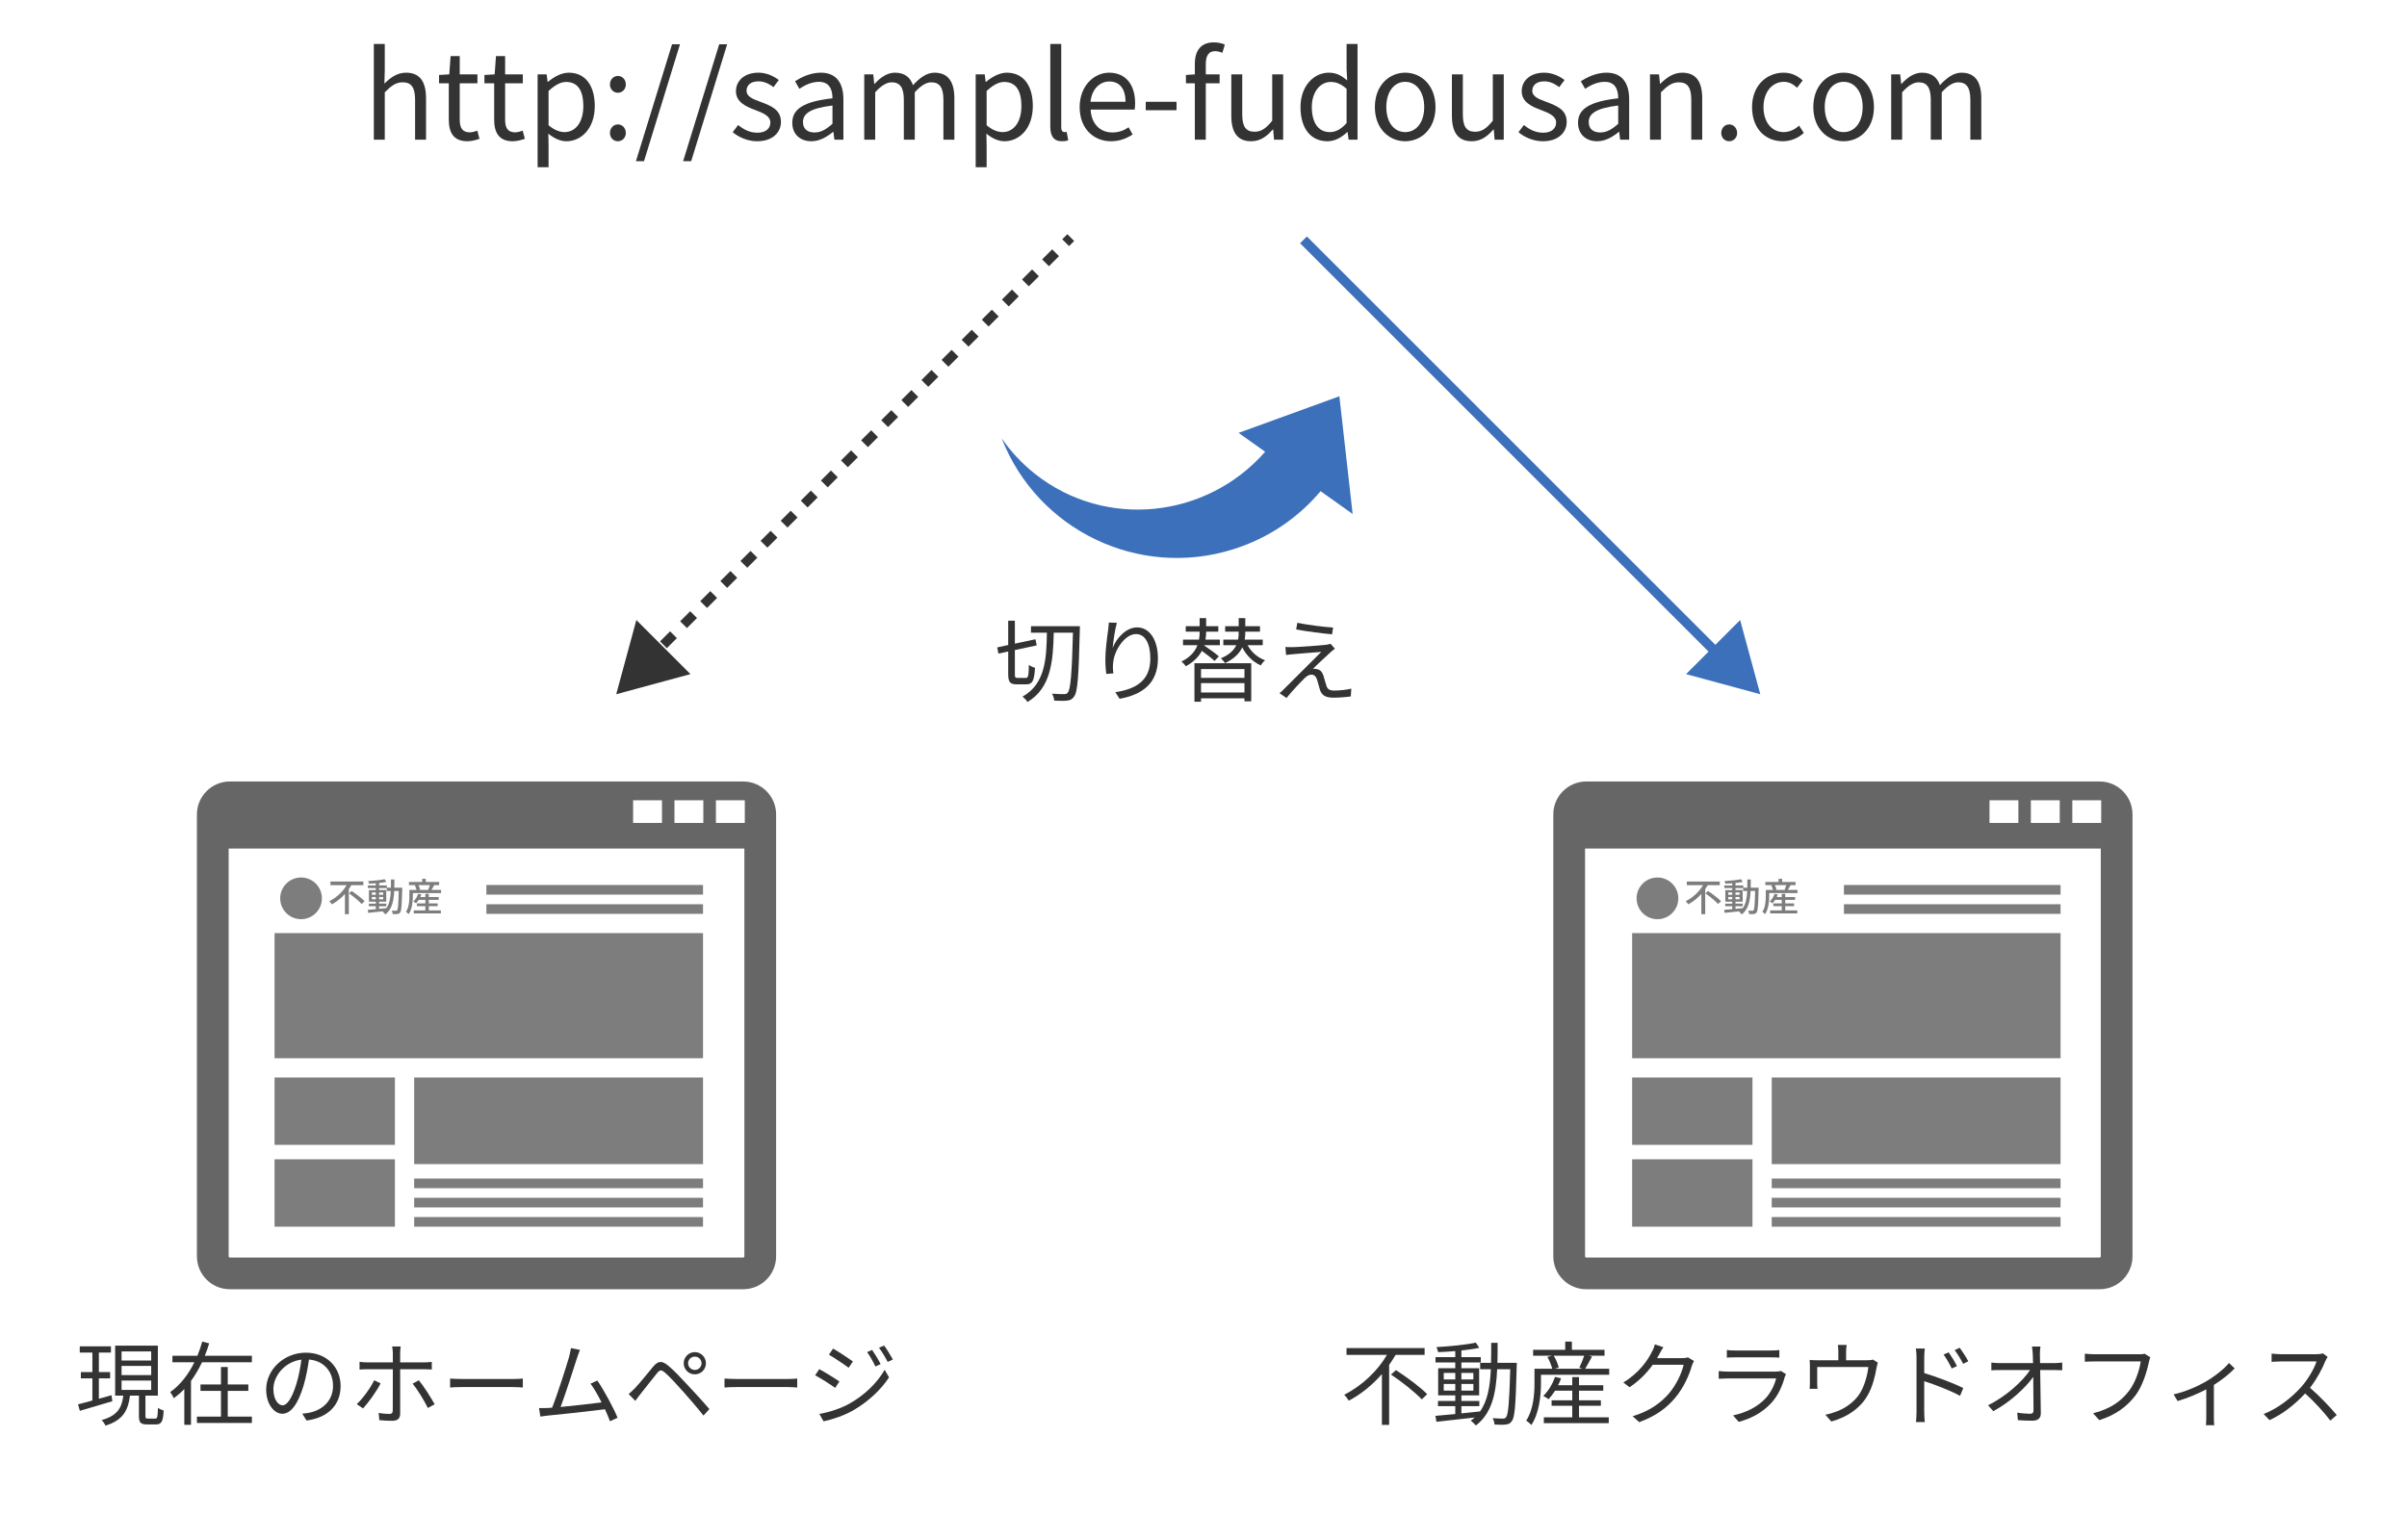 <?xml version="1.0" encoding="utf-8"?>
<!-- Generator: Adobe Illustrator 16.0.3, SVG Export Plug-In . SVG Version: 6.00 Build 0)  -->
<!DOCTYPE svg PUBLIC "-//W3C//DTD SVG 1.1//EN" "http://www.w3.org/Graphics/SVG/1.1/DTD/svg11.dtd">
<svg version="1.1" xmlns="http://www.w3.org/2000/svg" xmlns:xlink="http://www.w3.org/1999/xlink" x="0px" y="0px" width="500px"
	 height="320px" viewBox="225.464 127.607 500 320" enable-background="new 225.464 127.607 500 320" xml:space="preserve">
<g id="レイヤー_1">
	<title>freee_fin_illcon</title>
</g>
<g id="イラスト">
	<path fill="#3D70BB" d="M440.563,226.153c-2.773-2.181-5.118-4.707-7.027-7.471c7.406,19.021,28.412,29.28,48.158,23.044
		c7.324-2.313,13.488-6.585,18.094-12.055l6.658,4.735l-2.758-24.457l-20.938,7.607l5.52,3.924
		C476.054,235.393,455.101,237.586,440.563,226.153z"/>
	<path fill="#666666" d="M379.85,289.994H273.202c-3.757,0-6.833,3.076-6.833,6.833v91.84c0,3.779,3.076,6.833,6.833,6.833H379.85
		c3.779,0,6.833-3.054,6.833-6.833v-91.84C386.683,293.07,383.629,289.994,379.85,289.994z M365.569,293.905h5.998v4.702h-5.998
		V293.905z M356.979,293.905h5.998v4.702h-5.998V293.905z M380.092,388.667c0,0.132-0.11,0.241-0.242,0.241H273.202
		c-0.132,0-0.242-0.109-0.242-0.241v-84.743h107.131V388.667z M380.18,298.607h-5.999v-4.702h5.999V298.607z"/>
	<g>
		<rect x="282.5" y="321.5" fill="#7D7D7D" width="89" height="26"/>
		<rect x="326.5" y="311.5" fill="#7D7D7D" width="45" height="2"/>
		<rect x="326.5" y="315.5" fill="#7D7D7D" width="45" height="2"/>
		<rect x="311.5" y="372.5" fill="#7D7D7D" width="60" height="2"/>
		<rect x="311.5" y="376.5" fill="#7D7D7D" width="60" height="2"/>
		<rect x="311.5" y="380.5" fill="#7D7D7D" width="60" height="2"/>
		<rect x="282.5" y="351.5" fill="#7D7D7D" width="25" height="14"/>
		<rect x="282.5" y="368.5" fill="#7D7D7D" width="25" height="14"/>
		<rect x="311.5" y="351.5" fill="#7D7D7D" width="60" height="18"/>
		<circle fill="#7D7D7D" cx="288.001" cy="314.275" r="4.333"/>
		<g>
			<g>
				<path fill="#7D7D7D" d="M298.451,311.536c-0.168,0.272-0.336,0.552-0.528,0.824v5.205h-0.808v-4.198
					c-0.768,0.855-1.695,1.615-2.727,2.159c-0.12-0.2-0.352-0.504-0.512-0.664c1.52-0.743,2.831-2.022,3.598-3.326h-3.374v-0.76
					h6.844v0.76H298.451z M298.515,312.752c0.896,0.6,2.111,1.503,2.694,2.118l-0.624,0.576c-0.536-0.616-1.719-1.567-2.63-2.215
					L298.515,312.752z"/>
				<path fill="#7D7D7D" d="M309.026,312.056c0,0-0.008,0.256-0.008,0.345c-0.088,3.302-0.16,4.438-0.416,4.781
					c-0.152,0.239-0.32,0.304-0.568,0.344c-0.24,0.031-0.607,0.031-0.983,0.008c-0.016-0.2-0.096-0.504-0.208-0.704
					c0.368,0.032,0.696,0.032,0.84,0.032c0.136,0,0.208-0.023,0.288-0.128c0.176-0.224,0.256-1.239,0.32-3.989h-0.943
					c-0.104,2.126-0.464,3.821-1.839,4.877c-0.112-0.168-0.36-0.432-0.536-0.552c0.048-0.032,0.096-0.072,0.144-0.112
					c-1.151,0.137-2.303,0.256-3.158,0.336l-0.096-0.632c0.464-0.031,1.039-0.079,1.671-0.136v-0.607h-1.455v-0.544h1.455v-0.407
					h-1.431v-2.407h1.431v-0.415h-1.647v-0.552h1.647v-0.448c-0.488,0.04-0.976,0.064-1.423,0.08
					c-0.024-0.152-0.104-0.392-0.176-0.536c1.184-0.063,2.599-0.208,3.43-0.392l0.352,0.56c-0.423,0.088-0.951,0.168-1.503,0.225
					v0.512h1.615v0.463h0.839c0.008-0.543,0.008-1.111,0.008-1.711h0.711c0,0.592-0.008,1.168-0.016,1.711H309.026z
					 M302.709,313.535h0.823v-0.487h-0.823V313.535z M303.533,314.479v-0.487h-0.823v0.487H303.533z M304.212,316.462
					c0.496-0.048,1.007-0.097,1.511-0.152c0.656-0.903,0.855-2.11,0.919-3.565h-0.848v-0.6h-1.583v0.415h1.487v2.407h-1.487v0.407
					h1.503v0.544h-1.503V316.462z M305.068,313.535v-0.487h-0.855v0.487H305.068z M304.212,313.991v0.487h0.855v-0.487H304.212z"/>
				<path fill="#7D7D7D" d="M317.09,312.527v0.648h-5.869v0.615c0,1.071-0.136,2.694-0.856,3.766
					c-0.12-0.128-0.423-0.392-0.567-0.472c0.64-0.983,0.711-2.351,0.711-3.294v-1.264h1.495c-0.064-0.271-0.208-0.639-0.36-0.927
					l0.288-0.072h-1.519v-0.647h2.75v-0.656h0.744v0.656h2.782v0.647h-1.135l0.104,0.024c-0.2,0.344-0.4,0.703-0.568,0.975H317.09z
					 M314.547,316.781h2.502v0.632h-5.629v-0.632h2.398v-0.879h-1.743v-0.576h1.743v-0.735h-1.367
					c-0.168,0.271-0.36,0.512-0.543,0.703c-0.136-0.104-0.424-0.279-0.592-0.359c0.44-0.392,0.808-0.999,1.016-1.607l0.664,0.152
					c-0.064,0.176-0.136,0.352-0.216,0.52h1.039v-0.655h0.728v0.655h2.047v0.592h-2.047v0.735h1.831v0.576h-1.831V316.781z
					 M312.373,311.528c0.167,0.296,0.319,0.664,0.368,0.92l-0.288,0.079h2.151l-0.2-0.063c0.12-0.264,0.272-0.632,0.368-0.936
					H312.373z"/>
			</g>
		</g>
	</g>
	<path fill="#666666" d="M661.611,289.994H554.963c-3.758,0-6.834,3.076-6.834,6.833v91.84c0,3.779,3.076,6.833,6.834,6.833h106.648
		c3.779,0,6.832-3.054,6.832-6.833v-91.84C668.443,293.07,665.391,289.994,661.611,289.994z M647.33,293.905h5.998v4.702h-5.998
		V293.905z M638.738,293.905h5.998v4.702h-5.998V293.905z M661.852,388.667c0,0.132-0.109,0.241-0.24,0.241H554.963
		c-0.133,0-0.242-0.109-0.242-0.241v-84.743h107.131V388.667z M661.941,298.607h-6v-4.702h6V298.607z"/>
	<g>
		<rect x="564.5" y="321.5" fill="#7D7D7D" width="89" height="26"/>
		<rect x="608.5" y="311.5" fill="#7D7D7D" width="45" height="2"/>
		<rect x="608.5" y="315.5" fill="#7D7D7D" width="45" height="2"/>
		<rect x="593.5" y="372.5" fill="#7D7D7D" width="60" height="2"/>
		<rect x="593.5" y="376.5" fill="#7D7D7D" width="60" height="2"/>
		<rect x="593.5" y="380.5" fill="#7D7D7D" width="60" height="2"/>
		<rect x="564.5" y="351.5" fill="#7D7D7D" width="25" height="14"/>
		<rect x="564.5" y="368.5" fill="#7D7D7D" width="25" height="14"/>
		<rect x="593.5" y="351.5" fill="#7D7D7D" width="60" height="18"/>
		<circle fill="#7D7D7D" cx="569.762" cy="314.275" r="4.334"/>
		<g>
			<g>
				<path fill="#7D7D7D" d="M580.212,311.536c-0.168,0.272-0.336,0.552-0.528,0.824v5.205h-0.807v-4.198
					c-0.768,0.855-1.695,1.615-2.727,2.159c-0.12-0.2-0.352-0.504-0.512-0.664c1.52-0.743,2.83-2.022,3.598-3.326h-3.374v-0.76
					h6.845v0.76H580.212z M580.275,312.752c0.896,0.6,2.111,1.503,2.695,2.118l-0.624,0.576c-0.536-0.616-1.72-1.567-2.63-2.215
					L580.275,312.752z"/>
				<path fill="#7D7D7D" d="M590.787,312.056c0,0-0.009,0.256-0.009,0.345c-0.088,3.302-0.159,4.438-0.415,4.781
					c-0.152,0.239-0.32,0.304-0.568,0.344c-0.24,0.031-0.607,0.031-0.983,0.008c-0.017-0.2-0.096-0.504-0.208-0.704
					c0.368,0.032,0.695,0.032,0.84,0.032c0.136,0,0.207-0.023,0.287-0.128c0.176-0.224,0.256-1.239,0.32-3.989h-0.943
					c-0.104,2.126-0.464,3.821-1.839,4.877c-0.112-0.168-0.36-0.432-0.536-0.552c0.049-0.032,0.096-0.072,0.145-0.112
					c-1.152,0.137-2.303,0.256-3.158,0.336l-0.096-0.632c0.463-0.031,1.039-0.079,1.67-0.136v-0.607h-1.455v-0.544h1.455v-0.407
					h-1.431v-2.407h1.431v-0.415h-1.646v-0.552h1.646v-0.448c-0.487,0.04-0.975,0.064-1.423,0.08
					c-0.024-0.152-0.104-0.392-0.176-0.536c1.184-0.063,2.599-0.208,3.431-0.392l0.352,0.56c-0.424,0.088-0.951,0.168-1.504,0.225
					v0.512h1.615v0.463h0.84c0.008-0.543,0.008-1.111,0.008-1.711h0.712c0,0.592-0.009,1.168-0.017,1.711H590.787z M584.471,313.535
					h0.822v-0.487h-0.822V313.535z M585.293,314.479v-0.487h-0.822v0.487H585.293z M585.973,316.462
					c0.496-0.048,1.008-0.097,1.512-0.152c0.656-0.903,0.855-2.11,0.92-3.565h-0.848v-0.6h-1.584v0.415h1.488v2.407h-1.488v0.407
					h1.504v0.544h-1.504V316.462z M586.828,313.535v-0.487h-0.855v0.487H586.828z M585.973,313.991v0.487h0.855v-0.487H585.973z"/>
				<path fill="#7D7D7D" d="M598.851,312.527v0.648h-5.868v0.615c0,1.071-0.137,2.694-0.856,3.766
					c-0.12-0.128-0.423-0.392-0.567-0.472c0.64-0.983,0.711-2.351,0.711-3.294v-1.264h1.496c-0.064-0.271-0.209-0.639-0.36-0.927
					l0.288-0.072h-1.52v-0.647h2.751v-0.656h0.743v0.656h2.783v0.647h-1.136l0.104,0.024c-0.201,0.344-0.4,0.703-0.568,0.975
					H598.851z M596.309,316.781h2.502v0.632h-5.629v-0.632h2.398v-0.879h-1.742v-0.576h1.742v-0.735h-1.367
					c-0.168,0.271-0.359,0.512-0.543,0.703c-0.137-0.104-0.424-0.279-0.592-0.359c0.439-0.392,0.807-0.999,1.016-1.607l0.663,0.152
					c-0.063,0.176-0.136,0.352-0.216,0.52h1.039v-0.655h0.729v0.655h2.047v0.592h-2.047v0.735h1.83v0.576h-1.83V316.781z
					 M594.133,311.528c0.168,0.296,0.32,0.664,0.368,0.92l-0.288,0.079h2.15l-0.199-0.063c0.119-0.264,0.271-0.632,0.367-0.936
					H594.133z"/>
			</g>
		</g>
	</g>
</g>
<g id="文字">
	<g>
		<g>
			<path fill="#333333" d="M248.796,418.77c-2.375,0.703-4.901,1.444-6.744,1.995l-0.38-1.349c0.836-0.209,1.862-0.476,2.982-0.798
				v-4.598h-2.394v-1.311h2.394v-4.047h-2.622v-1.292h6.478v1.292h-2.508v4.047h2.337v1.311h-2.337v4.236l2.622-0.741
				L248.796,418.77z M257.706,422.379c0.437,0,0.513-0.285,0.57-2.241c0.266,0.247,0.836,0.456,1.178,0.551
				c-0.095,2.317-0.456,2.906-1.596,2.906h-1.843c-1.349,0-1.691-0.398-1.691-1.767v-4.217h-1.861
				c-0.38,3.021-1.406,5.091-5.091,6.23c-0.133-0.323-0.513-0.893-0.798-1.158c3.343-0.912,4.198-2.622,4.502-5.072h-1.69V407.22
				h8.872v10.392h-2.583v4.217c0,0.475,0.076,0.551,0.551,0.551H257.706z M250.715,410.316h6.155v-1.9h-6.155V410.316z
				 M250.715,413.337h6.155v-1.9h-6.155V413.337z M250.715,416.414h6.155v-1.938h-6.155V416.414z"/>
			<path fill="#333333" d="M277.789,409.328v1.349h-10.354c-0.665,1.368-1.406,2.66-2.298,3.876v9.118h-1.387v-7.447
				c-0.665,0.723-1.406,1.35-2.204,1.919c-0.133-0.38-0.494-0.969-0.722-1.272c2.166-1.539,3.837-3.78,5.015-6.193h-4.559v-1.349
				h5.186c0.399-0.969,0.741-1.976,1.007-2.944l1.444,0.36c-0.247,0.855-0.57,1.729-0.912,2.584H277.789z M272.773,421.961h5.015
				v1.33h-11.417v-1.33h4.996v-5.338h-4.255v-1.33h4.255v-3.628h1.406v3.628h4.274v1.33h-4.274V421.961z"/>
			<path fill="#333333" d="M288.259,421.354c0.589-0.038,1.159-0.133,1.615-0.229c2.413-0.531,4.769-2.317,4.769-5.565
				c0-2.85-1.805-5.187-4.996-5.452c-0.247,1.747-0.608,3.647-1.121,5.414c-1.159,3.856-2.66,5.851-4.407,5.851
				c-1.672,0-3.363-1.938-3.363-5.034c0-4.084,3.647-7.655,8.245-7.655c4.407,0,7.219,3.115,7.219,6.915
				c0,3.951-2.603,6.592-7.086,7.181L288.259,421.354z M287.024,415.198c0.475-1.558,0.835-3.344,1.044-5.072
				c-3.609,0.456-5.813,3.553-5.813,6.079c0,2.375,1.102,3.42,1.919,3.42C285.01,419.625,286.055,418.371,287.024,415.198z"/>
			<path fill="#333333" d="M304.523,415.065c-0.798,1.614-2.564,4.046-3.647,5.205l-1.311-0.893c1.273-1.159,2.888-3.42,3.629-4.959
				L304.523,415.065z M308.589,412.121v9.213c0,0.988-0.475,1.501-1.634,1.501c-0.798,0-1.919-0.038-2.698-0.133l-0.133-1.501
				c0.836,0.152,1.691,0.209,2.185,0.209c0.513,0,0.741-0.209,0.741-0.722c0.019-1.026,0.019-7.522,0.019-8.416v-0.151h-5.281
				c-0.589,0-1.121,0.019-1.634,0.075v-1.614c0.532,0.076,1.026,0.114,1.615,0.114h5.3v-1.957c0-0.418-0.076-1.063-0.152-1.349
				h1.786c-0.057,0.266-0.114,0.949-0.114,1.349v1.957h5.015c0.456,0,1.083-0.038,1.558-0.096v1.577
				c-0.513-0.038-1.083-0.057-1.539-0.057H308.589z M312.464,414.419c1.026,1.216,2.526,3.61,3.287,4.978l-1.406,0.779
				c-0.741-1.501-2.166-3.856-3.172-5.054L312.464,414.419z"/>
			<path fill="#333333" d="M318.964,414.059c0.57,0.038,1.577,0.095,2.641,0.095h10.411c0.95,0,1.634-0.057,2.052-0.095v1.861
				c-0.38-0.019-1.178-0.095-2.033-0.095h-10.43c-1.044,0-2.051,0.038-2.641,0.095V414.059z"/>
			<path fill="#333333" d="M352.174,422.93c-0.247-0.684-0.627-1.558-1.045-2.488c-2.944,0.38-9.29,1.083-11.835,1.311
				c-0.475,0.038-1.026,0.133-1.577,0.209l-0.285-1.767c0.57,0.02,1.216,0,1.767-0.019c0.285-0.02,0.608-0.038,0.95-0.058
				c1.063-2.621,3.001-8.7,3.533-10.563c0.228-0.873,0.304-1.329,0.38-1.823l1.881,0.38c-0.19,0.475-0.399,0.969-0.646,1.767
				c-0.57,1.786-2.432,7.618-3.381,10.088c2.792-0.267,6.44-0.685,8.511-0.95c-0.76-1.501-1.596-2.982-2.299-3.895l1.425-0.646
				c1.349,1.956,3.419,5.775,4.199,7.731L352.174,422.93z"/>
			<path fill="#333333" d="M357.382,416.034c0.912-0.931,2.565-3.04,3.762-4.445c1.007-1.197,1.786-1.33,3.153-0.19
				c1.159,0.95,2.717,2.622,3.933,3.933c1.273,1.368,3.21,3.438,4.597,5.072l-1.235,1.349c-1.33-1.709-3.059-3.666-4.274-5.053
				c-1.311-1.463-2.887-3.173-3.704-3.856c-0.798-0.665-1.064-0.646-1.71,0.151c-0.912,1.103-2.508,3.192-3.362,4.236
				c-0.399,0.494-0.817,1.083-1.102,1.463l-1.387-1.405C356.527,416.87,356.888,416.528,357.382,416.034z M369.806,408.568
				c1.273,0,2.299,1.045,2.299,2.317s-1.026,2.299-2.299,2.299c-1.292,0-2.317-1.026-2.317-2.299S368.514,408.568,369.806,408.568z
				 M369.806,412.272c0.76,0,1.387-0.627,1.387-1.387c0-0.778-0.627-1.387-1.387-1.387c-0.779,0-1.406,0.608-1.406,1.387
				C368.4,411.646,369.027,412.272,369.806,412.272z"/>
			<path fill="#333333" d="M375.964,414.059c0.57,0.038,1.577,0.095,2.641,0.095h10.411c0.95,0,1.634-0.057,2.052-0.095v1.861
				c-0.38-0.019-1.178-0.095-2.033-0.095h-10.43c-1.044,0-2.051,0.038-2.641,0.095V414.059z"/>
			<path fill="#333333" d="M399.827,414.666l-0.874,1.33c-0.95-0.684-3.001-2.014-4.161-2.603l0.855-1.292
				C396.769,412.71,398.992,414.077,399.827,414.666z M402.031,419.207c3.153-1.805,5.661-4.294,7.2-6.973l0.912,1.577
				c-1.653,2.546-4.274,4.996-7.314,6.782c-1.9,1.12-4.521,1.994-6.288,2.355l-0.874-1.539
				C397.757,421.05,400.112,420.289,402.031,419.207z M402.639,410.506l-0.893,1.311c-0.912-0.702-2.982-2.07-4.084-2.716
				l0.855-1.273C399.637,408.454,401.822,409.917,402.639,410.506z M408.395,411.057l-1.083,0.494
				c-0.475-1.007-1.102-2.128-1.729-2.982l1.045-0.456C407.104,408.796,407.958,410.164,408.395,411.057z M410.941,410.107
				l-1.083,0.493c-0.513-1.007-1.178-2.09-1.805-2.944l1.064-0.456C409.63,407.865,410.466,409.233,410.941,410.107z"/>
		</g>
	</g>
	<g>
		<g>
			<path fill="#333333" d="M515.375,409.138c-0.418,0.703-0.874,1.388-1.35,2.09v12.463h-1.5v-10.563
				c-1.919,2.185-4.236,4.141-6.877,5.527c-0.209-0.36-0.665-0.911-0.95-1.234c3.743-1.881,6.991-5.034,8.872-8.283h-8.396v-1.405
				h16.223v1.405H515.375z M515.451,412.311c2.203,1.425,5.091,3.553,6.478,4.996l-1.12,1.083c-1.35-1.443-4.16-3.686-6.402-5.167
				L515.451,412.311z"/>
			<path fill="#333333" d="M540.549,410.791c0,0-0.02,0.532-0.02,0.722c-0.209,7.96-0.379,10.601-1.025,11.398
				c-0.322,0.494-0.703,0.646-1.272,0.703c-0.532,0.076-1.425,0.057-2.299,0c-0.038-0.38-0.19-0.969-0.399-1.33
				c0.912,0.076,1.748,0.095,2.109,0.095c0.322,0,0.494-0.057,0.684-0.304c0.438-0.551,0.665-3.059,0.855-9.954h-2.717
				c-0.229,5.053-1.102,9.194-4.445,11.702c-0.209-0.305-0.703-0.779-1.045-1.007c0.304-0.209,0.57-0.438,0.836-0.665
				c-2.888,0.342-5.832,0.665-7.96,0.893l-0.209-1.234c1.14-0.096,2.564-0.229,4.122-0.38v-1.634h-3.59v-1.083h3.59v-1.159h-3.553
				v-5.642h3.553v-1.197h-4.104v-1.102h4.104v-1.254c-1.216,0.095-2.45,0.171-3.571,0.209c-0.058-0.304-0.19-0.76-0.342-1.045
				c2.812-0.152,6.231-0.494,8.188-0.931l0.703,1.083c-1.026,0.228-2.317,0.398-3.704,0.551v1.387h4.027v1.102h-4.027v1.197h3.686
				v5.642h-3.686v1.159h3.723v1.083h-3.723v1.5c1.234-0.113,2.526-0.246,3.799-0.398v0.095c1.652-2.241,2.146-5.3,2.318-8.871
				h-2.223v-1.33h2.26c0.039-1.33,0.039-2.717,0.039-4.16h1.329c0,1.425,0,2.83-0.038,4.16H540.549z M525.37,414.248h2.394v-1.367
				h-2.394V414.248z M527.764,416.566v-1.387h-2.394v1.387H527.764z M529.037,412.881v1.367h2.488v-1.367H529.037z M531.525,415.18
				h-2.488v1.387h2.488V415.18z"/>
			<path fill="#333333" d="M559.738,412.025v1.254h-14.172v1.691c0,2.488-0.322,6.212-1.994,8.738
				c-0.209-0.247-0.798-0.741-1.082-0.893c1.538-2.355,1.729-5.604,1.729-7.846v-2.945h3.686c-0.172-0.702-0.57-1.69-1.008-2.45
				l0.969-0.266h-3.932v-1.216h6.668v-1.71h1.387v1.71h6.781v1.216h-3.305l0.703,0.171c-0.476,0.893-0.988,1.843-1.426,2.545
				H559.738z M553.47,422.113h6.175v1.216h-13.488v-1.216h5.908v-2.394h-4.294v-1.14h4.294v-1.995h-3.572
				c-0.418,0.665-0.893,1.272-1.348,1.767c-0.229-0.189-0.799-0.531-1.103-0.684c1.045-0.988,1.938-2.47,2.432-3.951l1.272,0.304
				c-0.17,0.475-0.379,0.969-0.627,1.425h2.945v-1.69h1.405v1.69h5.034v1.14h-5.034v1.995h4.54v1.14h-4.54V422.113z M548.207,409.31
				c0.494,0.778,0.912,1.785,1.045,2.469l-0.854,0.247h5.794l-0.664-0.228c0.342-0.703,0.778-1.729,1.025-2.488H548.207z"/>
			<path fill="#333333" d="M577.352,410.411c-0.151,0.266-0.342,0.703-0.455,1.007c-0.514,1.899-1.672,4.483-3.363,6.535
				c-1.729,2.108-3.988,3.856-7.561,5.167l-1.367-1.235c3.477-1.025,5.851-2.754,7.58-4.768c1.48-1.748,2.641-4.198,3.02-5.928
				h-6.42c-1.141,1.596-2.736,3.287-4.807,4.674l-1.311-0.988c3.286-1.956,5.147-4.711,5.965-6.421
				c0.209-0.323,0.475-1.007,0.588-1.501l1.768,0.589c-0.323,0.494-0.665,1.121-0.855,1.482c-0.133,0.266-0.285,0.531-0.455,0.798
				h5.167c0.513,0,0.931-0.058,1.235-0.171L577.352,410.411z"/>
			<path fill="#333333" d="M596.467,413.146c-0.096,0.171-0.209,0.418-0.248,0.551c-0.513,1.881-1.367,3.856-2.773,5.396
				c-1.994,2.185-4.389,3.306-6.801,3.971l-1.178-1.35c2.697-0.551,5.072-1.785,6.688-3.477c1.158-1.216,1.918-2.83,2.26-4.198
				h-10.087c-0.456,0-1.179,0.02-1.843,0.058v-1.596c0.684,0.075,1.33,0.113,1.843,0.113h10.011c0.438,0,0.836-0.038,1.045-0.151
				L596.467,413.146z M584.175,408.131c0.494,0.076,1.103,0.096,1.71,0.096h7.466c0.608,0,1.272-0.02,1.729-0.096v1.577
				c-0.457-0.038-1.103-0.057-1.748-0.057h-7.447c-0.589,0-1.197,0.019-1.71,0.057V408.131z"/>
			<path fill="#333333" d="M615.542,410.753c-0.095,0.285-0.209,0.779-0.284,1.14c-0.248,1.52-0.799,3.895-1.862,5.699
				c-1.425,2.508-4.046,4.445-7.522,5.396l-1.235-1.425c0.646-0.095,1.368-0.304,1.976-0.532c1.9-0.607,3.99-2.014,5.148-3.818
				c1.025-1.614,1.634-3.913,1.805-5.547h-10.619v3.4c0,0.342,0.019,0.836,0.076,1.121h-1.653c0.038-0.323,0.058-0.836,0.058-1.197
				v-3.344c0-0.398,0-1.045-0.058-1.463c0.552,0.058,1.103,0.076,1.767,0.076h4.199v-1.767c0-0.398-0.02-0.836-0.096-1.425h1.824
				c-0.096,0.589-0.114,1.026-0.114,1.425v1.767h4.255c0.703,0,1.064-0.057,1.311-0.151L615.542,410.753z"/>
			<path fill="#333333" d="M625.177,412.919c2.507,0.76,6.098,2.108,8.111,3.115l-0.665,1.614c-2.051-1.12-5.338-2.374-7.446-3.039
				v6.25c0,0.608,0.038,1.634,0.114,2.241h-1.824c0.076-0.607,0.113-1.538,0.113-2.241v-11.057c0-0.531-0.037-1.387-0.151-1.976
				h1.862c-0.058,0.589-0.114,1.406-0.114,1.976V412.919z M630.895,411.969c-0.475-0.988-1.063-2.033-1.69-2.888l1.045-0.475
				c0.493,0.703,1.292,1.976,1.729,2.868L630.895,411.969z M633.27,411c-0.514-0.988-1.121-1.995-1.768-2.85l1.045-0.494
				c0.494,0.665,1.33,1.938,1.786,2.812L633.27,411z"/>
			<path fill="#333333" d="M652.231,410.848c0.493,0,1.235-0.057,1.614-0.113v1.596c-0.437-0.02-1.102-0.038-1.558-0.038h-3.021
				c0.057,2.85,0.114,6.63,0.133,9.004c0,0.988-0.588,1.521-1.729,1.521c-0.969,0-2.108-0.038-3.039-0.114l-0.133-1.558
				c0.911,0.151,1.975,0.228,2.678,0.228c0.551,0,0.703-0.247,0.703-0.76c0-1.52-0.02-4.351-0.057-6.896
				c-1.577,2.241-4.901,5.319-8.302,7.124l-1.083-1.235c3.838-1.881,7.219-5.034,8.72-7.313h-6.269
				c-0.627,0-1.178,0.019-1.768,0.057v-1.614c0.551,0.075,1.159,0.113,1.748,0.113h6.915c-0.019-0.76-0.038-1.405-0.058-1.843
				c-0.037-0.456-0.057-1.045-0.17-1.596h1.766c-0.075,0.532-0.113,1.064-0.113,1.596l0.038,1.843H652.231z"/>
			<path fill="#333333" d="M672.143,409.651c-0.133,0.266-0.209,0.589-0.284,0.949c-0.418,1.995-1.33,5.054-2.831,7.011
				c-1.729,2.223-3.989,3.989-7.484,5.091l-1.292-1.425c3.686-0.931,5.813-2.546,7.409-4.578c1.349-1.729,2.241-4.369,2.488-6.193
				h-9.707c-0.76,0-1.406,0.038-1.9,0.057v-1.671c0.532,0.057,1.273,0.113,1.9,0.113h9.536c0.285,0,0.646,0,1.007-0.095
				L672.143,409.651z"/>
			<path fill="#333333" d="M689.662,411.949c-0.894,0.97-2.584,2.356-4.313,3.439v6.725c0,0.57,0.019,1.349,0.094,1.634h-1.747
				c0.038-0.285,0.076-1.063,0.076-1.634V416.3c-1.614,0.855-3.895,1.843-5.966,2.432l-0.816-1.387
				c2.432-0.532,5.016-1.69,6.592-2.603c1.9-1.102,3.933-2.697,4.901-3.913L689.662,411.949z"/>
			<path fill="#333333" d="M708.984,409.575c-0.113,0.151-0.361,0.569-0.475,0.836c-0.646,1.634-1.844,3.856-3.191,5.566
				c1.994,1.709,4.313,4.179,5.547,5.661l-1.33,1.158c-1.272-1.672-3.286-3.913-5.225-5.642c-2.032,2.185-4.597,4.274-7.408,5.547
				l-1.216-1.272c3.059-1.197,5.87-3.458,7.827-5.643c1.291-1.463,2.678-3.724,3.152-5.281h-7.408c-0.665,0-1.71,0.076-1.919,0.095
				v-1.729c0.267,0.038,1.349,0.133,1.919,0.133h7.333c0.627,0,1.12-0.076,1.425-0.171L708.984,409.575z"/>
		</g>
	</g>
	<g>
		<g>
			<path fill="#333333" d="M438.564,268.476c0.494,0,0.589-0.494,0.626-2.717c0.323,0.267,0.893,0.514,1.273,0.608
				c-0.152,2.621-0.494,3.438-1.786,3.438h-1.995c-1.406,0-1.786-0.456-1.786-2.146v-4.674l-2.033,0.438l-0.247-1.292l2.28-0.494
				v-5.054h1.387v4.769l4.274-0.912l0.266,1.273l-4.54,0.969v4.996c0,0.684,0.076,0.798,0.589,0.798H438.564z M449.791,257.724
				c0,0-0.019,0.589-0.019,0.778c-0.247,9.688-0.437,12.88-1.197,13.85c-0.399,0.589-0.817,0.76-1.463,0.835
				c-0.608,0.076-1.671,0.058-2.659,0c-0.019-0.418-0.209-1.025-0.456-1.443c1.102,0.095,2.108,0.095,2.545,0.095
				c0.323,0.02,0.532-0.057,0.741-0.322c0.57-0.703,0.835-3.856,1.063-12.443h-3.989c-0.133,5.908-0.57,11.493-5.452,14.399
				c-0.209-0.36-0.684-0.854-1.026-1.12c4.673-2.604,4.977-7.789,5.053-13.279h-3.306v-1.349H449.791z"/>
			<path fill="#333333" d="M457.469,257.021c-0.399,1.387-0.76,3.913-0.874,5.224c0.741-1.938,2.717-4.273,5.091-4.273
				c2.508,0,4.313,2.507,4.313,6.459c0,5.224-3.287,7.522-7.96,8.377l-0.893-1.367c4.084-0.627,7.276-2.261,7.276-6.991
				c0-2.964-0.988-5.091-2.983-5.091c-2.336,0-4.502,3.4-4.73,5.87c-0.095,0.722-0.095,1.367,0.038,2.298l-1.482,0.114
				c-0.095-0.703-0.19-1.767-0.19-2.982c0-1.786,0.342-4.56,0.57-6.079c0.076-0.589,0.133-1.159,0.152-1.615L457.469,257.021z"/>
			<path fill="#333333" d="M477.761,264.942c-0.589-0.551-1.653-1.368-2.641-2.09c-0.608,1.159-1.634,2.261-3.306,3.191
				c-0.209-0.266-0.627-0.741-0.931-0.969c1.918-0.95,2.868-2.185,3.324-3.4h-3.001v-1.159h3.325
				c0.114-0.589,0.133-1.158,0.133-1.652h-2.888v-1.14h2.888v-1.672h1.349v1.672h2.527v1.14h-2.527c0,0.513-0.038,1.083-0.133,1.652
				h2.982v1.159h-3.249l-0.019,0.057c1.045,0.703,2.375,1.653,3.059,2.261L477.761,264.942z M473.581,265.417h11.798v7.922h-1.406
				v-0.627h-9.023v0.703h-1.368V265.417z M474.949,266.633v1.824h9.023v-1.824H474.949z M483.973,271.496v-1.938h-9.023v1.938
				H483.973z M484.619,261.675c0.778,1.405,2.051,2.564,3.646,3.135c-0.322,0.228-0.722,0.722-0.893,1.063
				c-1.69-0.741-3.002-2.09-3.856-3.742c-0.551,1.178-1.634,2.355-3.571,3.268c-0.19-0.305-0.589-0.76-0.874-1.007
				c1.786-0.723,2.717-1.71,3.21-2.717h-2.697v-1.159h3.058c0.114-0.513,0.133-1.025,0.133-1.463v-0.189h-2.811v-1.14h2.811v-1.672
				h1.368v1.672h3.059v1.14h-3.059v0.189c0,0.456-0.038,0.969-0.114,1.463h3.742v1.159H484.619z"/>
			<path fill="#333333" d="M501.738,263.251c-0.723,0.646-2.813,2.584-3.516,3.325c0.19-0.02,0.533,0,0.703,0.057
				c0.741,0.076,1.178,0.57,1.444,1.349c0.171,0.551,0.418,1.501,0.627,2.109c0.209,0.702,0.646,1.007,1.614,1.007
				c1.235,0,2.68-0.171,3.553-0.399l-0.095,1.615c-0.798,0.133-2.526,0.266-3.534,0.266c-1.5,0-2.45-0.342-2.868-1.596
				c-0.171-0.551-0.456-1.653-0.627-2.204c-0.228-0.646-0.627-0.987-1.14-0.987s-0.949,0.266-1.387,0.684
				c-0.703,0.684-2.736,2.812-3.799,4.16l-1.463-0.987c0.246-0.19,0.588-0.494,0.93-0.855c0.761-0.74,5.89-5.87,7.752-7.731
				c-1.482,0.095-4.636,0.38-5.795,0.475c-0.607,0.038-1.102,0.114-1.52,0.171l-0.133-1.672c0.438,0.038,1.007,0.058,1.596,0.038
				c1.083-0.019,5.452-0.322,6.877-0.493c0.322-0.038,0.722-0.134,0.893-0.209l0.912,1.025
				C502.422,262.644,501.947,263.042,501.738,263.251z M502.384,258.008l-0.209,1.406c-1.881-0.171-5.167-0.589-7.466-1.007
				l0.247-1.387C497.008,257.457,500.598,257.895,502.384,258.008z"/>
		</g>
	</g>
	<g>
		<g>
			<path fill="#333333" d="M303.116,136.736h2.274v5.449l-0.075,2.799c1.25-1.249,2.649-2.274,4.499-2.274
				c2.85,0,4.149,1.85,4.149,5.324v8.598h-2.274v-8.298c0-2.55-0.775-3.624-2.575-3.624c-1.399,0-2.349,0.699-3.724,2.074v9.848
				h-2.274V136.736z"/>
			<path fill="#333333" d="M318.691,152.433v-7.522h-2.024v-1.725l2.125-0.125l0.275-3.8h1.899v3.8h3.674v1.85h-3.674v7.572
				c0,1.675,0.525,2.625,2.1,2.625c0.475,0,1.1-0.175,1.55-0.351l0.45,1.7c-0.775,0.25-1.675,0.5-2.5,0.5
				C319.666,156.957,318.691,155.157,318.691,152.433z"/>
			<path fill="#333333" d="M328.116,152.433v-7.522h-2.024v-1.725l2.125-0.125l0.275-3.8h1.899v3.8h3.674v1.85h-3.674v7.572
				c0,1.675,0.525,2.625,2.1,2.625c0.475,0,1.1-0.175,1.55-0.351l0.45,1.7c-0.775,0.25-1.675,0.5-2.5,0.5
				C329.091,156.957,328.116,155.157,328.116,152.433z"/>
			<path fill="#333333" d="M337.141,143.061h1.875l0.2,1.549h0.075c1.225-0.999,2.75-1.899,4.324-1.899
				c3.499,0,5.398,2.75,5.398,6.924c0,4.648-2.774,7.323-5.898,7.323c-1.225,0-2.524-0.575-3.749-1.575l0.05,2.375v4.599h-2.274
				V143.061z M346.639,149.658c0-2.999-1-5.023-3.574-5.023c-1.15,0-2.325,0.649-3.649,1.875v7.123
				c1.225,1.05,2.425,1.425,3.324,1.425C344.989,155.058,346.639,153.033,346.639,149.658z"/>
			<path fill="#333333" d="M352.166,145.159c0-1.049,0.75-1.774,1.649-1.774s1.649,0.726,1.649,1.774c0,1-0.75,1.725-1.649,1.725
				S352.166,146.159,352.166,145.159z M352.166,155.232c0-1.025,0.75-1.774,1.649-1.774s1.649,0.749,1.649,1.774
				c0,1.024-0.75,1.725-1.649,1.725S352.166,156.257,352.166,155.232z"/>
			<path fill="#333333" d="M365.064,136.812h1.65l-7.473,24.294h-1.675L365.064,136.812z"/>
			<path fill="#333333" d="M374.864,136.812h1.65l-7.473,24.294h-1.675L374.864,136.812z"/>
			<path fill="#333333" d="M377.666,155.082l1.125-1.499c1.175,0.949,2.399,1.6,4.024,1.6c1.8,0,2.675-0.95,2.675-2.125
				c0-1.375-1.6-1.999-3.1-2.574c-1.899-0.7-4.049-1.625-4.049-3.924c0-2.149,1.725-3.85,4.674-3.85c1.675,0,3.149,0.7,4.224,1.524
				l-1.1,1.476c-0.95-0.7-1.899-1.2-3.124-1.2c-1.7,0-2.475,0.899-2.475,1.949c0,1.3,1.475,1.775,3,2.35
				c1.975,0.75,4.149,1.55,4.149,4.124c0,2.199-1.75,4.024-4.949,4.024C380.815,156.957,378.966,156.157,377.666,155.082z"/>
			<path fill="#333333" d="M390.041,153.107c0-2.949,2.574-4.424,8.348-5.073c0-1.75-0.575-3.425-2.8-3.425
				c-1.574,0-2.999,0.726-4.074,1.45l-0.9-1.575c1.25-0.8,3.174-1.774,5.349-1.774c3.299,0,4.699,2.225,4.699,5.574v8.348h-1.875
				l-0.2-1.625h-0.075c-1.299,1.075-2.824,1.95-4.499,1.95C391.74,156.957,390.041,155.557,390.041,153.107z M398.389,153.333v-3.8
				c-4.574,0.55-6.124,1.675-6.124,3.425c0,1.55,1.049,2.174,2.399,2.174C395.989,155.132,397.064,154.508,398.389,153.333z"/>
			<path fill="#333333" d="M404.99,143.061h1.875l0.2,1.975h0.075c1.175-1.3,2.6-2.325,4.224-2.325c2.075,0,3.199,1,3.749,2.6
				c1.4-1.524,2.824-2.6,4.474-2.6c2.799,0,4.124,1.85,4.124,5.324v8.598h-2.274v-8.298c0-2.55-0.8-3.624-2.524-3.624
				c-1.05,0-2.149,0.675-3.424,2.074v9.848h-2.274v-8.298c0-2.55-0.8-3.624-2.524-3.624c-1.025,0-2.174,0.675-3.424,2.074v9.848
				h-2.274V143.061z"/>
			<path fill="#333333" d="M428.14,143.061h1.875l0.2,1.549h0.075c1.225-0.999,2.75-1.899,4.324-1.899
				c3.499,0,5.398,2.75,5.398,6.924c0,4.648-2.774,7.323-5.898,7.323c-1.225,0-2.524-0.575-3.749-1.575l0.05,2.375v4.599h-2.274
				V143.061z M437.638,149.658c0-2.999-1-5.023-3.574-5.023c-1.15,0-2.325,0.649-3.649,1.875v7.123
				c1.225,1.05,2.424,1.425,3.324,1.425C435.988,155.058,437.638,153.033,437.638,149.658z"/>
			<path fill="#333333" d="M443.64,153.933v-17.196h2.274v17.346c0,0.7,0.3,0.976,0.65,0.976c0.125,0,0.225,0,0.475-0.051
				l0.325,1.75c-0.325,0.125-0.725,0.2-1.325,0.2C444.34,156.957,443.64,155.857,443.64,153.933z"/>
			<path fill="#333333" d="M449.74,149.858c0-4.398,2.974-7.148,6.123-7.148c3.449,0,5.399,2.5,5.399,6.374
				c0,0.5-0.05,0.975-0.1,1.3h-9.147c0.15,2.898,1.924,4.748,4.499,4.748c1.325,0,2.399-0.399,3.399-1.074l0.825,1.499
				c-1.2,0.775-2.649,1.4-4.499,1.4C452.639,156.957,449.74,154.332,449.74,149.858z M459.263,148.759
				c0-2.749-1.25-4.224-3.374-4.224c-1.925,0-3.624,1.549-3.899,4.224H459.263z"/>
			<path fill="#333333" d="M463.465,148.759h6.398v1.75h-6.398V148.759z"/>
			<path fill="#333333" d="M479.388,138.586c-0.5-0.225-1.05-0.35-1.524-0.35c-1.3,0-1.925,0.925-1.925,2.675v2.149h2.875v1.85
				h-2.875v11.722h-2.274V144.91h-1.85v-1.725l1.85-0.125v-2.175c0-2.749,1.25-4.474,3.949-4.474c0.825,0,1.625,0.175,2.274,0.449
				L479.388,138.586z"/>
			<path fill="#333333" d="M481.239,151.658v-8.598h2.274v8.322c0,2.524,0.75,3.6,2.549,3.6c1.4,0,2.375-0.675,3.675-2.3v-9.622
				h2.274v13.571h-1.899l-0.175-2.124h-0.075c-1.274,1.475-2.624,2.449-4.499,2.449
				C482.514,156.957,481.239,155.107,481.239,151.658z"/>
			<path fill="#333333" d="M495.614,149.858c0-4.398,2.774-7.148,5.874-7.148c1.6,0,2.624,0.601,3.824,1.6l-0.125-2.35v-5.224h2.273
				v19.896h-1.85l-0.225-1.6h-0.05c-1.075,1.05-2.499,1.925-4.124,1.925C497.813,156.957,495.614,154.383,495.614,149.858z
				 M505.188,153.183v-7.123c-1.15-1.024-2.176-1.425-3.3-1.425c-2.199,0-3.924,2.1-3.924,5.199c0,3.273,1.35,5.224,3.749,5.224
				C502.963,155.058,504.063,154.433,505.188,153.183z"/>
			<path fill="#333333" d="M511.064,149.858c0-4.523,2.975-7.148,6.299-7.148s6.298,2.625,6.298,7.148
				c0,4.499-2.974,7.099-6.298,7.099S511.064,154.357,511.064,149.858z M521.312,149.858c0-3.124-1.6-5.249-3.948-5.249
				c-2.35,0-3.925,2.125-3.925,5.249s1.575,5.199,3.925,5.199C519.712,155.058,521.312,152.982,521.312,149.858z"/>
			<path fill="#333333" d="M527.064,151.658v-8.598h2.273v8.322c0,2.524,0.75,3.6,2.55,3.6c1.399,0,2.374-0.675,3.675-2.3v-9.622
				h2.273v13.571h-1.899l-0.175-2.124h-0.074c-1.275,1.475-2.625,2.449-4.5,2.449C528.339,156.957,527.064,155.107,527.064,151.658z
				"/>
			<path fill="#333333" d="M540.889,155.082l1.125-1.499c1.175,0.949,2.399,1.6,4.023,1.6c1.801,0,2.675-0.95,2.675-2.125
				c0-1.375-1.6-1.999-3.099-2.574c-1.9-0.7-4.049-1.625-4.049-3.924c0-2.149,1.725-3.85,4.674-3.85c1.674,0,3.148,0.7,4.224,1.524
				l-1.101,1.476c-0.949-0.7-1.898-1.2-3.123-1.2c-1.7,0-2.475,0.899-2.475,1.949c0,1.3,1.475,1.775,2.999,2.35
				c1.975,0.75,4.149,1.55,4.149,4.124c0,2.199-1.75,4.024-4.949,4.024C544.038,156.957,542.189,156.157,540.889,155.082z"/>
			<path fill="#333333" d="M553.264,153.107c0-2.949,2.574-4.424,8.348-5.073c0-1.75-0.574-3.425-2.799-3.425
				c-1.574,0-3,0.726-4.074,1.45l-0.9-1.575c1.25-0.8,3.175-1.774,5.35-1.774c3.299,0,4.699,2.225,4.699,5.574v8.348h-1.875
				l-0.2-1.625h-0.075c-1.299,1.075-2.824,1.95-4.498,1.95C554.963,156.957,553.264,155.557,553.264,153.107z M561.611,153.333v-3.8
				c-4.574,0.55-6.123,1.675-6.123,3.425c0,1.55,1.049,2.174,2.399,2.174C559.212,155.132,560.287,154.508,561.611,153.333z"/>
			<path fill="#333333" d="M568.213,143.061h1.875l0.2,1.949h0.075c1.299-1.274,2.699-2.3,4.549-2.3c2.85,0,4.148,1.85,4.148,5.324
				v8.598h-2.273v-8.298c0-2.55-0.775-3.624-2.575-3.624c-1.399,0-2.349,0.699-3.724,2.074v9.848h-2.275V143.061z"/>
			<path fill="#333333" d="M583.014,155.232c0-1.025,0.75-1.774,1.649-1.774s1.649,0.749,1.649,1.774
				c0,1.024-0.75,1.725-1.649,1.725S583.014,156.257,583.014,155.232z"/>
			<path fill="#333333" d="M589.414,149.858c0-4.523,3.074-7.148,6.549-7.148c1.773,0,2.998,0.75,3.974,1.6l-1.175,1.524
				c-0.8-0.725-1.625-1.225-2.725-1.225c-2.449,0-4.249,2.125-4.249,5.249s1.7,5.199,4.199,5.199c1.249,0,2.35-0.575,3.199-1.35
				l0.975,1.524c-1.2,1.1-2.749,1.725-4.374,1.725C592.188,156.957,589.414,154.357,589.414,149.858z"/>
			<path fill="#333333" d="M602.139,149.858c0-4.523,2.975-7.148,6.299-7.148s6.298,2.625,6.298,7.148
				c0,4.499-2.974,7.099-6.298,7.099S602.139,154.357,602.139,149.858z M612.386,149.858c0-3.124-1.6-5.249-3.948-5.249
				c-2.35,0-3.925,2.125-3.925,5.249s1.575,5.199,3.925,5.199C610.786,155.058,612.386,152.982,612.386,149.858z"/>
			<path fill="#333333" d="M618.313,143.061h1.875l0.2,1.975h0.075c1.174-1.3,2.6-2.325,4.224-2.325c2.075,0,3.199,1,3.749,2.6
				c1.4-1.524,2.824-2.6,4.475-2.6c2.799,0,4.123,1.85,4.123,5.324v8.598h-2.273v-8.298c0-2.55-0.801-3.624-2.525-3.624
				c-1.049,0-2.148,0.675-3.424,2.074v9.848h-2.274v-8.298c0-2.55-0.8-3.624-2.524-3.624c-1.025,0-2.174,0.675-3.424,2.074v9.848
				h-2.275V143.061z"/>
		</g>
	</g>
	<g>
		<g>
			<g>
				
					<line fill="none" stroke="#333333" stroke-width="2" stroke-miterlimit="10" x1="447.888" y1="176.976" x2="446.828" y2="178.036"/>
				
					<line fill="none" stroke="#333333" stroke-width="2" stroke-miterlimit="10" stroke-dasharray="2.954,2.954" x1="444.739" y1="180.125" x2="358.069" y2="266.794"/>
				
					<line fill="none" stroke="#333333" stroke-width="2" stroke-miterlimit="10" x1="357.025" y1="267.839" x2="355.964" y2="268.899"/>
			</g>
		</g>
		<polygon fill="#333333" points="353.47,271.863 357.652,256.446 368.888,267.681 		"/>
	</g>
	<g>
		
			<line fill="none" stroke="#3D70BB" stroke-width="2" stroke-miterlimit="10" x1="496.234" y1="177.445" x2="588.158" y2="269.369"/>
		<polygon fill="#3D70BB" points="591.123,271.863 575.705,267.682 586.939,256.445 		"/>
	</g>
</g>
</svg>
